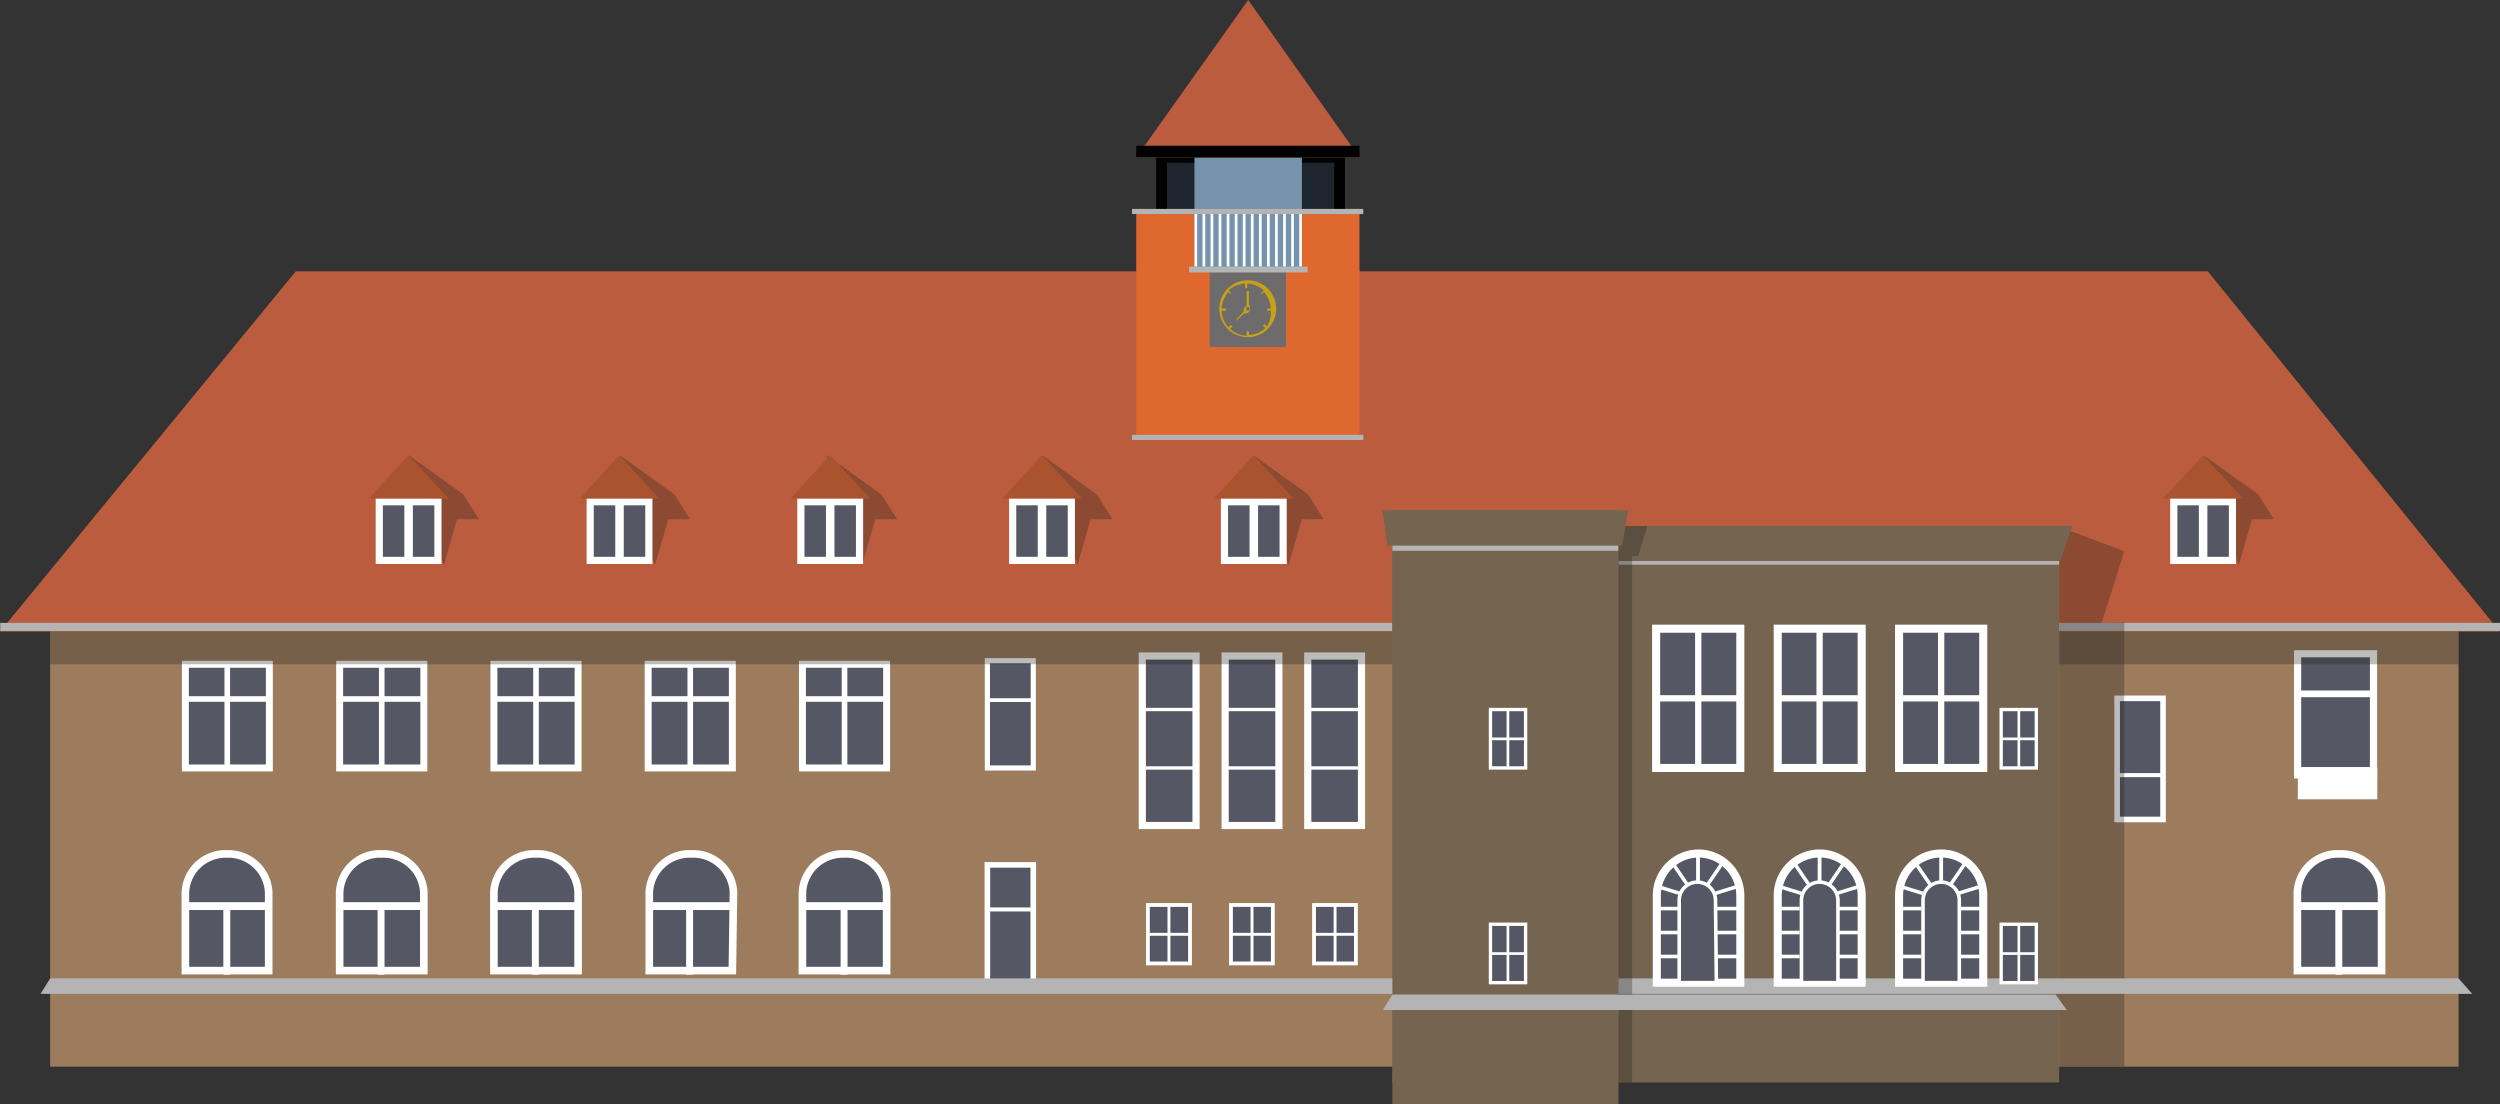 <svg xmlns="http://www.w3.org/2000/svg" viewBox="0 0 111.66 49.31"><rect x="0" y="0" width="111.66" height="49.31" fill="#333333" stroke="none"/><defs><style>.cls-1{fill:#9d7c5e;}.cls-10,.cls-11,.cls-12,.cls-13,.cls-14,.cls-15,.cls-16,.cls-2,.cls-3,.cls-30,.cls-31,.cls-32,.cls-33,.cls-34,.cls-35,.cls-36,.cls-37,.cls-4,.cls-5,.cls-6,.cls-7,.cls-8,.cls-9{fill:#555764;}.cls-10,.cls-11,.cls-12,.cls-13,.cls-14,.cls-15,.cls-16,.cls-2,.cls-27,.cls-3,.cls-30,.cls-31,.cls-32,.cls-33,.cls-34,.cls-35,.cls-36,.cls-37,.cls-4,.cls-5,.cls-6,.cls-7,.cls-8,.cls-9{stroke:#fff;}.cls-10,.cls-11,.cls-12,.cls-13,.cls-14,.cls-15,.cls-16,.cls-2,.cls-21,.cls-27,.cls-3,.cls-30,.cls-31,.cls-32,.cls-33,.cls-34,.cls-35,.cls-36,.cls-37,.cls-4,.cls-5,.cls-6,.cls-7,.cls-8,.cls-9{stroke-miterlimit:10;}.cls-2{stroke-width:0.32px;}.cls-3{stroke-width:0.31px;}.cls-4{stroke-width:0.25px;}.cls-5{stroke-width:0.15px;}.cls-6{stroke-width:0.23px;}.cls-7{stroke-width:0.25px;}.cls-8{stroke-width:0.18px;}.cls-9{stroke-width:0.32px;}.cls-10{stroke-width:0.3px;}.cls-11{stroke-width:1.44px;}.cls-12{stroke-width:0.17px;}.cls-13{stroke-width:0.13px;}.cls-14{stroke-width:0.34px;}.cls-15{stroke-width:0.31px;}.cls-16{stroke-width:0.35px;}.cls-17{fill:#1e1e1c;opacity:0.3;}.cls-18{fill:#ba5c3d;}.cls-19{fill:#b5b4b4;}.cls-20{fill:#756450;}.cls-21{fill:#1f252f;stroke:#010101;stroke-width:0.48px;}.cls-22{fill:#df682f;}.cls-23{fill:#7792ad;}.cls-24{fill:#6e6b6c;}.cls-25{fill:#010101;}.cls-26{fill:#aa542f;}.cls-27{fill:#c76238;stroke-width:0.38px;}.cls-28{fill:#fff;}.cls-29{fill:#c7a214;}.cls-30{stroke-width:0.36px;}.cls-31{stroke-width:0.28px;}.cls-32{stroke-width:0.15px;}.cls-33{stroke-width:0.12px;}.cls-34{stroke-width:0.17px;}.cls-35{stroke-width:0.16px;}.cls-36{stroke-width:0.16px;}.cls-37{stroke-width:0.17px;}</style></defs><title>sliedrecht</title><g id="Laag_2" data-name="Laag 2"><g id="gebouwen"><rect class="cls-1" x="2.24" y="28.18" width="107.57" height="19.46"/><rect class="cls-2" x="51.02" y="29.3" width="2.4" height="7.57"/><rect class="cls-2" x="54.72" y="29.3" width="2.4" height="7.57"/><rect class="cls-2" x="58.41" y="29.3" width="2.4" height="7.57"/><polygon class="cls-3" points="39.6 34.3 35.84 34.3 35.84 31.99 35.84 29.67 39.6 29.67 39.6 34.3"/><line class="cls-4" x1="37.72" y1="29.72" x2="37.72" y2="34.3"/><polygon class="cls-3" points="32.71 34.3 28.95 34.3 28.95 31.99 28.95 29.67 32.71 29.67 32.71 34.3"/><line class="cls-4" x1="30.83" y1="29.72" x2="30.83" y2="34.3"/><polygon class="cls-3" points="25.82 34.3 22.06 34.3 22.06 31.99 22.06 29.67 25.82 29.67 25.82 34.3"/><line class="cls-4" x1="23.94" y1="29.72" x2="23.94" y2="34.3"/><polygon class="cls-3" points="18.93 34.3 15.17 34.3 15.17 31.99 15.17 29.67 18.93 29.67 18.93 34.3"/><line class="cls-4" x1="17.05" y1="29.72" x2="17.05" y2="34.3"/><polygon class="cls-3" points="12.03 34.3 8.28 34.3 8.28 31.99 8.28 29.67 12.03 29.67 12.03 34.3"/><line class="cls-4" x1="10.15" y1="29.72" x2="10.15" y2="34.3"/><line class="cls-5" x1="60.82" y1="31.69" x2="58.41" y2="31.69"/><line class="cls-5" x1="60.82" y1="34.3" x2="58.41" y2="34.3"/><line class="cls-5" x1="57.12" y1="31.69" x2="54.72" y2="31.69"/><line class="cls-5" x1="57.12" y1="34.3" x2="54.72" y2="34.3"/><line class="cls-5" x1="53.42" y1="31.69" x2="51.02" y2="31.69"/><line class="cls-5" x1="53.42" y1="34.3" x2="51.02" y2="34.3"/><rect class="cls-6" x="44.1" y="29.51" width="2.05" height="4.79"/><rect class="cls-7" x="44.1" y="38.63" width="2.05" height="5.41"/><line class="cls-8" x1="46.13" y1="40.62" x2="44.11" y2="40.62"/><rect class="cls-7" x="94.55" y="31.19" width="2.05" height="5.41" transform="translate(191.16 67.79) rotate(180)"/><line class="cls-8" x1="94.57" y1="34.62" x2="96.59" y2="34.62"/><rect class="cls-9" x="102.61" y="29.2" width="3.39" height="5.41" transform="translate(208.62 63.81) rotate(180)"/><line class="cls-10" x1="102.63" y1="30.99" x2="106" y2="30.99"/><line class="cls-11" x1="102.63" y1="34.98" x2="106.18" y2="34.98"/><polygon class="cls-12" points="60.56 43.03 58.69 43.03 58.69 41.73 58.69 40.42 60.56 40.42 60.56 43.03"/><line class="cls-13" x1="59.63" y1="40.45" x2="59.63" y2="43.03"/><polygon class="cls-12" points="56.85 43.03 54.98 43.03 54.98 41.73 54.98 40.42 56.85 40.42 56.85 43.03"/><line class="cls-13" x1="55.92" y1="40.45" x2="55.92" y2="43.03"/><polygon class="cls-12" points="53.15 43.03 51.27 43.03 51.27 41.73 51.27 40.42 53.15 40.42 53.15 43.03"/><line class="cls-13" x1="52.21" y1="40.45" x2="52.21" y2="43.03"/><path class="cls-14" d="M106.37,43.35h-3.76V39.84a1.8,1.8,0,0,1,1.88-1.7h0a1.8,1.8,0,0,1,1.88,1.7Z"/><line class="cls-15" x1="104.46" y1="43.53" x2="104.46" y2="40.42"/><line class="cls-16" x1="102.61" y1="40.47" x2="106.37" y2="40.47"/><path class="cls-14" d="M39.6,43.35H35.84V39.84a1.81,1.81,0,0,1,1.88-1.7h0a1.8,1.8,0,0,1,1.88,1.7Z"/><line class="cls-15" x1="37.7" y1="43.53" x2="37.7" y2="40.42"/><line class="cls-16" x1="35.84" y1="40.47" x2="39.6" y2="40.47"/><path class="cls-14" d="M32.71,43.35H29V39.84a1.8,1.8,0,0,1,1.88-1.7h0a1.8,1.8,0,0,1,1.88,1.7Z"/><line class="cls-15" x1="30.8" y1="43.53" x2="30.8" y2="40.42"/><line class="cls-16" x1="28.95" y1="40.47" x2="32.71" y2="40.47"/><path class="cls-14" d="M25.82,43.35H22.06V39.84a1.8,1.8,0,0,1,1.88-1.7h0a1.8,1.8,0,0,1,1.88,1.7Z"/><line class="cls-15" x1="23.91" y1="43.53" x2="23.91" y2="40.42"/><line class="cls-16" x1="22.06" y1="40.47" x2="25.82" y2="40.47"/><path class="cls-14" d="M18.93,43.35H15.17V39.84a1.8,1.8,0,0,1,1.88-1.7h0a1.81,1.81,0,0,1,1.88,1.7Z"/><line class="cls-15" x1="17.02" y1="43.53" x2="17.02" y2="40.42"/><line class="cls-16" x1="15.17" y1="40.47" x2="18.93" y2="40.47"/><path class="cls-14" d="M12,43.35H8.28V39.84a1.8,1.8,0,0,1,1.87-1.7h0A1.8,1.8,0,0,1,12,39.84Z"/><line class="cls-15" x1="10.13" y1="43.53" x2="10.13" y2="40.42"/><line class="cls-16" x1="8.28" y1="40.47" x2="12.03" y2="40.47"/><rect class="cls-17" x="2.24" y="28.18" width="107.57" height="1.49"/><polygon class="cls-18" points="111.65 28.21 0 28.21 13.21 12.12 98.61 12.12 111.65 28.21"/><rect class="cls-19" x="0.01" y="27.82" width="111.65" height="0.36"/><polygon class="cls-17" points="94.88 47.64 91.97 47.64 91.97 23.53 94.88 24.62 93.87 27.82 94.88 27.8 94.88 47.64"/><rect class="cls-20" x="62.19" y="23.53" width="29.78" height="24.82"/><polygon class="cls-20" points="92.02 25.06 70.83 25.06 70.39 23.49 92.56 23.49 92.02 25.06"/><rect class="cls-19" x="72.28" y="25.06" width="19.69" height="0.16"/><polygon class="cls-17" points="18.25 20.33 20.69 22.08 21.39 23.19 20.41 23.19 19.82 25.25 18.25 20.33"/><polygon class="cls-17" points="27.68 20.33 30.12 22.08 30.82 23.19 29.85 23.19 29.25 25.25 27.68 20.33"/><polygon class="cls-17" points="36.92 20.33 39.36 22.08 40.07 23.19 39.09 23.19 38.5 25.25 36.92 20.33"/><polygon class="cls-17" points="46.55 20.33 48.98 22.08 49.69 23.19 48.71 23.19 48.12 25.25 46.55 20.33"/><polygon class="cls-17" points="55.98 20.33 58.42 22.08 59.12 23.19 58.14 23.19 57.55 25.25 55.98 20.33"/><polygon class="cls-17" points="98.42 20.33 100.86 22.08 101.56 23.19 100.58 23.19 99.99 25.25 98.42 20.33"/><rect class="cls-21" x="51.88" y="7.03" width="7.95" height="5.06"/><polygon class="cls-19" points="110.42 44.39 1.81 44.39 2.24 43.7 109.81 43.7 110.42 44.39"/><rect class="cls-22" x="50.75" y="9.56" width="9.97" height="9.97"/><rect class="cls-23" x="53.35" y="7.03" width="4.8" height="5.06"/><rect class="cls-24" x="54.03" y="12.09" width="3.41" height="3.41"/><polygon class="cls-18" points="60.72 7.03 50.75 7.03 55.75 0 55.75 0 60.72 7.03"/><rect class="cls-25" x="50.75" y="6.51" width="9.97" height="0.52"/><rect class="cls-2" x="35.77" y="22.41" width="2.62" height="2.62"/><polygon class="cls-26" points="35.3 22.27 38.86 22.27 37.08 20.33 35.3 22.27"/><line class="cls-27" x1="37.08" y1="22.41" x2="37.08" y2="25.03"/><rect class="cls-2" x="45.23" y="22.41" width="2.62" height="2.62"/><polygon class="cls-26" points="44.76 22.27 48.32 22.27 46.54 20.33 44.76 22.27"/><line class="cls-27" x1="46.54" y1="22.41" x2="46.54" y2="25.03"/><rect class="cls-2" x="54.69" y="22.41" width="2.62" height="2.62"/><polygon class="cls-26" points="54.22 22.27 57.77 22.27 55.99 20.33 54.22 22.27"/><line class="cls-27" x1="56" y1="22.41" x2="56" y2="25.03"/><rect class="cls-2" x="97.09" y="22.41" width="2.62" height="2.62"/><polygon class="cls-26" points="96.62 22.27 100.18 22.27 98.4 20.33 96.62 22.27"/><line class="cls-27" x1="98.4" y1="22.41" x2="98.4" y2="25.03"/><rect class="cls-2" x="26.36" y="22.41" width="2.62" height="2.62"/><polygon class="cls-26" points="25.89 22.27 29.44 22.27 27.66 20.33 25.89 22.27"/><line class="cls-27" x1="27.67" y1="22.41" x2="27.67" y2="25.03"/><rect class="cls-2" x="16.94" y="22.41" width="2.62" height="2.62"/><polygon class="cls-26" points="16.47 22.27 20.03 22.27 18.25 20.33 16.47 22.27"/><line class="cls-27" x1="18.25" y1="22.41" x2="18.25" y2="25.03"/><rect class="cls-19" x="50.56" y="9.33" width="10.33" height="0.23"/><rect class="cls-19" x="53.11" y="11.91" width="5.29" height="0.26"/><rect class="cls-19" x="50.56" y="19.42" width="10.33" height="0.23"/><rect class="cls-28" x="53.35" y="9.56" width="0.12" height="2.34"/><rect class="cls-28" x="53.71" y="9.56" width="0.12" height="2.34"/><rect class="cls-28" x="54.07" y="9.56" width="0.12" height="2.34"/><rect class="cls-28" x="54.43" y="9.56" width="0.12" height="2.34"/><rect class="cls-28" x="54.79" y="9.56" width="0.12" height="2.34"/><rect class="cls-28" x="55.15" y="9.56" width="0.12" height="2.34"/><rect class="cls-28" x="55.51" y="9.56" width="0.12" height="2.34"/><rect class="cls-28" x="55.87" y="9.56" width="0.12" height="2.34"/><rect class="cls-28" x="56.23" y="9.56" width="0.12" height="2.34"/><rect class="cls-28" x="56.59" y="9.56" width="0.12" height="2.34"/><rect class="cls-28" x="56.95" y="9.56" width="0.12" height="2.34"/><rect class="cls-28" x="57.31" y="9.56" width="0.12" height="2.34"/><rect class="cls-28" x="57.67" y="9.56" width="0.12" height="2.34"/><rect class="cls-28" x="58.03" y="9.56" width="0.12" height="2.34"/><path class="cls-29" d="M55.73,12.52A1.27,1.27,0,1,0,57,13.79,1.27,1.27,0,0,0,55.73,12.52Zm.86,2.06-.11-.11a0,0,0,1,0-.07.07l.11.11a1.16,1.16,0,0,1-.74.31V14.8a0,0,0,0,0-.1,0V15a1.18,1.18,0,0,1-.74-.31l.11-.11a0,0,0,1,0-.07-.07l-.11.11a1.21,1.21,0,0,1-.31-.74h.16a.05.05,0,0,0,0-.1h-.16a1.24,1.24,0,0,1,.31-.74l.11.11,0,0,0,0a0,0,0,0,0,0-.07l-.11-.11a1.24,1.24,0,0,1,.74-.31v.16a.05.05,0,1,0,.1,0v-.16a1.21,1.21,0,0,1,.74.31l-.11.11a0,0,0,0,0,0,.07l0,0a.05.05,0,0,0,0,0l.11-.11a1.18,1.18,0,0,1,.31.74h-.16a0,0,0,0,0,0,.1h.16A1.16,1.16,0,0,1,56.59,14.58Z"/><path class="cls-29" d="M55.78,13.62V13a0,0,0,0,0-.1,0v.67a.18.18,0,0,0-.13.17.19.19,0,0,0,0,.08l-.33.34a0,0,0,0,0,0,.07l0,0,0,0,.34-.33.08,0a.18.18,0,0,0,.18-.18A.18.18,0,0,0,55.78,13.62Zm-.05.25a.08.08,0,1,1,.08-.08A.09.09,0,0,1,55.73,13.87Z"/><polygon class="cls-17" points="72.22 23.49 72.22 24.84 72.22 48.35 72.9 48.35 72.9 24.84 73.17 24.84 73.58 23.49 72.22 23.49"/><polygon class="cls-20" points="72.45 24.37 61.96 24.37 61.75 22.79 72.72 22.79 72.45 24.37"/><rect class="cls-20" x="62.19" y="22.79" width="10.1" height="26.52"/><polygon class="cls-19" points="92.31 45.11 61.77 45.11 62.19 44.42 91.81 44.42 92.31 45.11"/><polygon class="cls-30" points="77.73 34.3 73.97 34.3 73.97 31.19 73.97 28.08 77.73 28.08 77.73 34.3"/><line class="cls-31" x1="75.85" y1="28.14" x2="75.85" y2="34.3"/><line class="cls-31" x1="77.73" y1="31.19" x2="73.97" y2="31.19"/><line class="cls-4" x1="39.6" y1="31.22" x2="35.84" y2="31.22"/><line class="cls-4" x1="32.71" y1="31.22" x2="28.95" y2="31.22"/><line class="cls-4" x1="25.82" y1="31.22" x2="22.06" y2="31.22"/><line class="cls-4" x1="18.93" y1="31.22" x2="15.17" y2="31.22"/><line class="cls-4" x1="12.03" y1="31.22" x2="8.28" y2="31.22"/><polygon class="cls-32" points="68.14 34.3 66.57 34.3 66.57 33 66.57 31.69 68.14 31.69 68.14 34.3"/><line class="cls-33" x1="67.35" y1="31.72" x2="67.35" y2="34.3"/><line class="cls-33" x1="68.14" y1="33" x2="66.57" y2="33"/><line class="cls-34" x1="46.13" y1="31.27" x2="44.11" y2="31.27"/><polygon class="cls-32" points="68.14 43.89 66.57 43.89 66.57 42.59 66.57 41.28 68.14 41.28 68.14 43.89"/><line class="cls-33" x1="67.35" y1="41.31" x2="67.35" y2="43.89"/><line class="cls-33" x1="68.14" y1="42.59" x2="66.57" y2="42.59"/><polygon class="cls-32" points="90.95 43.89 89.38 43.89 89.38 42.59 89.38 41.28 90.95 41.28 90.95 43.89"/><line class="cls-33" x1="90.17" y1="41.31" x2="90.17" y2="43.89"/><line class="cls-33" x1="90.95" y1="42.59" x2="89.38" y2="42.59"/><polygon class="cls-32" points="90.95 34.3 89.38 34.3 89.38 33 89.38 31.69 90.95 31.69 90.95 34.3"/><line class="cls-33" x1="90.17" y1="31.72" x2="90.17" y2="34.3"/><line class="cls-33" x1="90.95" y1="33" x2="89.38" y2="33"/><line class="cls-13" x1="60.56" y1="41.73" x2="58.69" y2="41.73"/><line class="cls-13" x1="56.85" y1="41.73" x2="54.98" y2="41.73"/><line class="cls-13" x1="53.14" y1="41.73" x2="51.27" y2="41.73"/><path class="cls-30" d="M77.73,43.89H74V40a1.88,1.88,0,0,1,1.88-1.88h0A1.88,1.88,0,0,1,77.73,40Z"/><polygon class="cls-30" points="83.15 34.3 79.4 34.3 79.4 31.19 79.4 28.08 83.15 28.08 83.15 34.3"/><line class="cls-31" x1="81.27" y1="28.14" x2="81.27" y2="34.3"/><line class="cls-31" x1="83.15" y1="31.19" x2="79.4" y2="31.19"/><polygon class="cls-30" points="88.58 34.3 84.82 34.3 84.82 31.19 84.82 28.08 88.58 28.08 88.58 34.3"/><line class="cls-31" x1="86.7" y1="28.14" x2="86.7" y2="34.3"/><line class="cls-31" x1="88.58" y1="31.19" x2="84.82" y2="31.19"/><path class="cls-35" d="M76.66,43.89H75V40.21a.81.81,0,0,1,.81-.81h0a.81.81,0,0,1,.81.81Z"/><line class="cls-35" x1="76.66" y1="42.72" x2="77.64" y2="42.72"/><line class="cls-35" x1="76.66" y1="41.65" x2="77.64" y2="41.65"/><line class="cls-35" x1="76.66" y1="40.58" x2="77.64" y2="40.58"/><line class="cls-36" x1="76.23" y1="39.57" x2="76.87" y2="38.63"/><line class="cls-35" x1="76.61" y1="39.9" x2="77.55" y2="39.61"/><line class="cls-36" x1="75.4" y1="39.57" x2="74.76" y2="38.63"/><line class="cls-35" x1="75.02" y1="39.9" x2="74.08" y2="39.61"/><line class="cls-37" x1="75.84" y1="39.4" x2="75.84" y2="38.15"/><line class="cls-35" x1="73.97" y1="42.72" x2="74.95" y2="42.72"/><line class="cls-35" x1="73.97" y1="41.65" x2="74.95" y2="41.65"/><line class="cls-35" x1="73.97" y1="40.58" x2="74.95" y2="40.58"/><path class="cls-30" d="M83.15,43.89H79.4V40a1.88,1.88,0,0,1,1.87-1.88h0A1.88,1.88,0,0,1,83.15,40Z"/><path class="cls-35" d="M82.09,43.89H80.46V40.21a.81.81,0,0,1,.81-.81h0a.82.82,0,0,1,.82.81Z"/><line class="cls-35" x1="82.09" y1="42.72" x2="83.07" y2="42.72"/><line class="cls-35" x1="82.09" y1="41.65" x2="83.07" y2="41.65"/><line class="cls-35" x1="82.09" y1="40.58" x2="83.07" y2="40.58"/><line class="cls-36" x1="81.66" y1="39.57" x2="82.3" y2="38.63"/><line class="cls-35" x1="82.04" y1="39.9" x2="82.98" y2="39.61"/><line class="cls-36" x1="80.83" y1="39.57" x2="80.19" y2="38.63"/><line class="cls-35" x1="80.45" y1="39.9" x2="79.51" y2="39.61"/><line class="cls-37" x1="81.27" y1="39.4" x2="81.27" y2="38.15"/><line class="cls-35" x1="79.4" y1="42.72" x2="80.38" y2="42.72"/><line class="cls-35" x1="79.4" y1="41.65" x2="80.38" y2="41.65"/><line class="cls-35" x1="79.4" y1="40.58" x2="80.38" y2="40.58"/><path class="cls-30" d="M88.58,43.89H84.82V40a1.88,1.88,0,0,1,1.88-1.88h0A1.88,1.88,0,0,1,88.58,40Z"/><path class="cls-35" d="M87.51,43.89H85.89V40.21a.81.81,0,0,1,.81-.81h0a.81.81,0,0,1,.81.81Z"/><line class="cls-35" x1="87.51" y1="42.72" x2="88.5" y2="42.72"/><line class="cls-35" x1="87.51" y1="41.65" x2="88.5" y2="41.65"/><line class="cls-35" x1="87.51" y1="40.58" x2="88.5" y2="40.58"/><line class="cls-36" x1="87.08" y1="39.57" x2="87.72" y2="38.63"/><line class="cls-35" x1="87.46" y1="39.9" x2="88.4" y2="39.61"/><line class="cls-36" x1="86.25" y1="39.57" x2="85.61" y2="38.63"/><line class="cls-35" x1="85.87" y1="39.9" x2="84.93" y2="39.61"/><line class="cls-37" x1="86.7" y1="39.4" x2="86.7" y2="38.15"/><line class="cls-35" x1="84.82" y1="42.72" x2="85.81" y2="42.72"/><line class="cls-35" x1="84.82" y1="41.65" x2="85.81" y2="41.65"/><line class="cls-35" x1="84.82" y1="40.58" x2="85.81" y2="40.58"/><rect class="cls-19" x="62.19" y="24.37" width="10.09" height="0.23"/></g></g></svg>